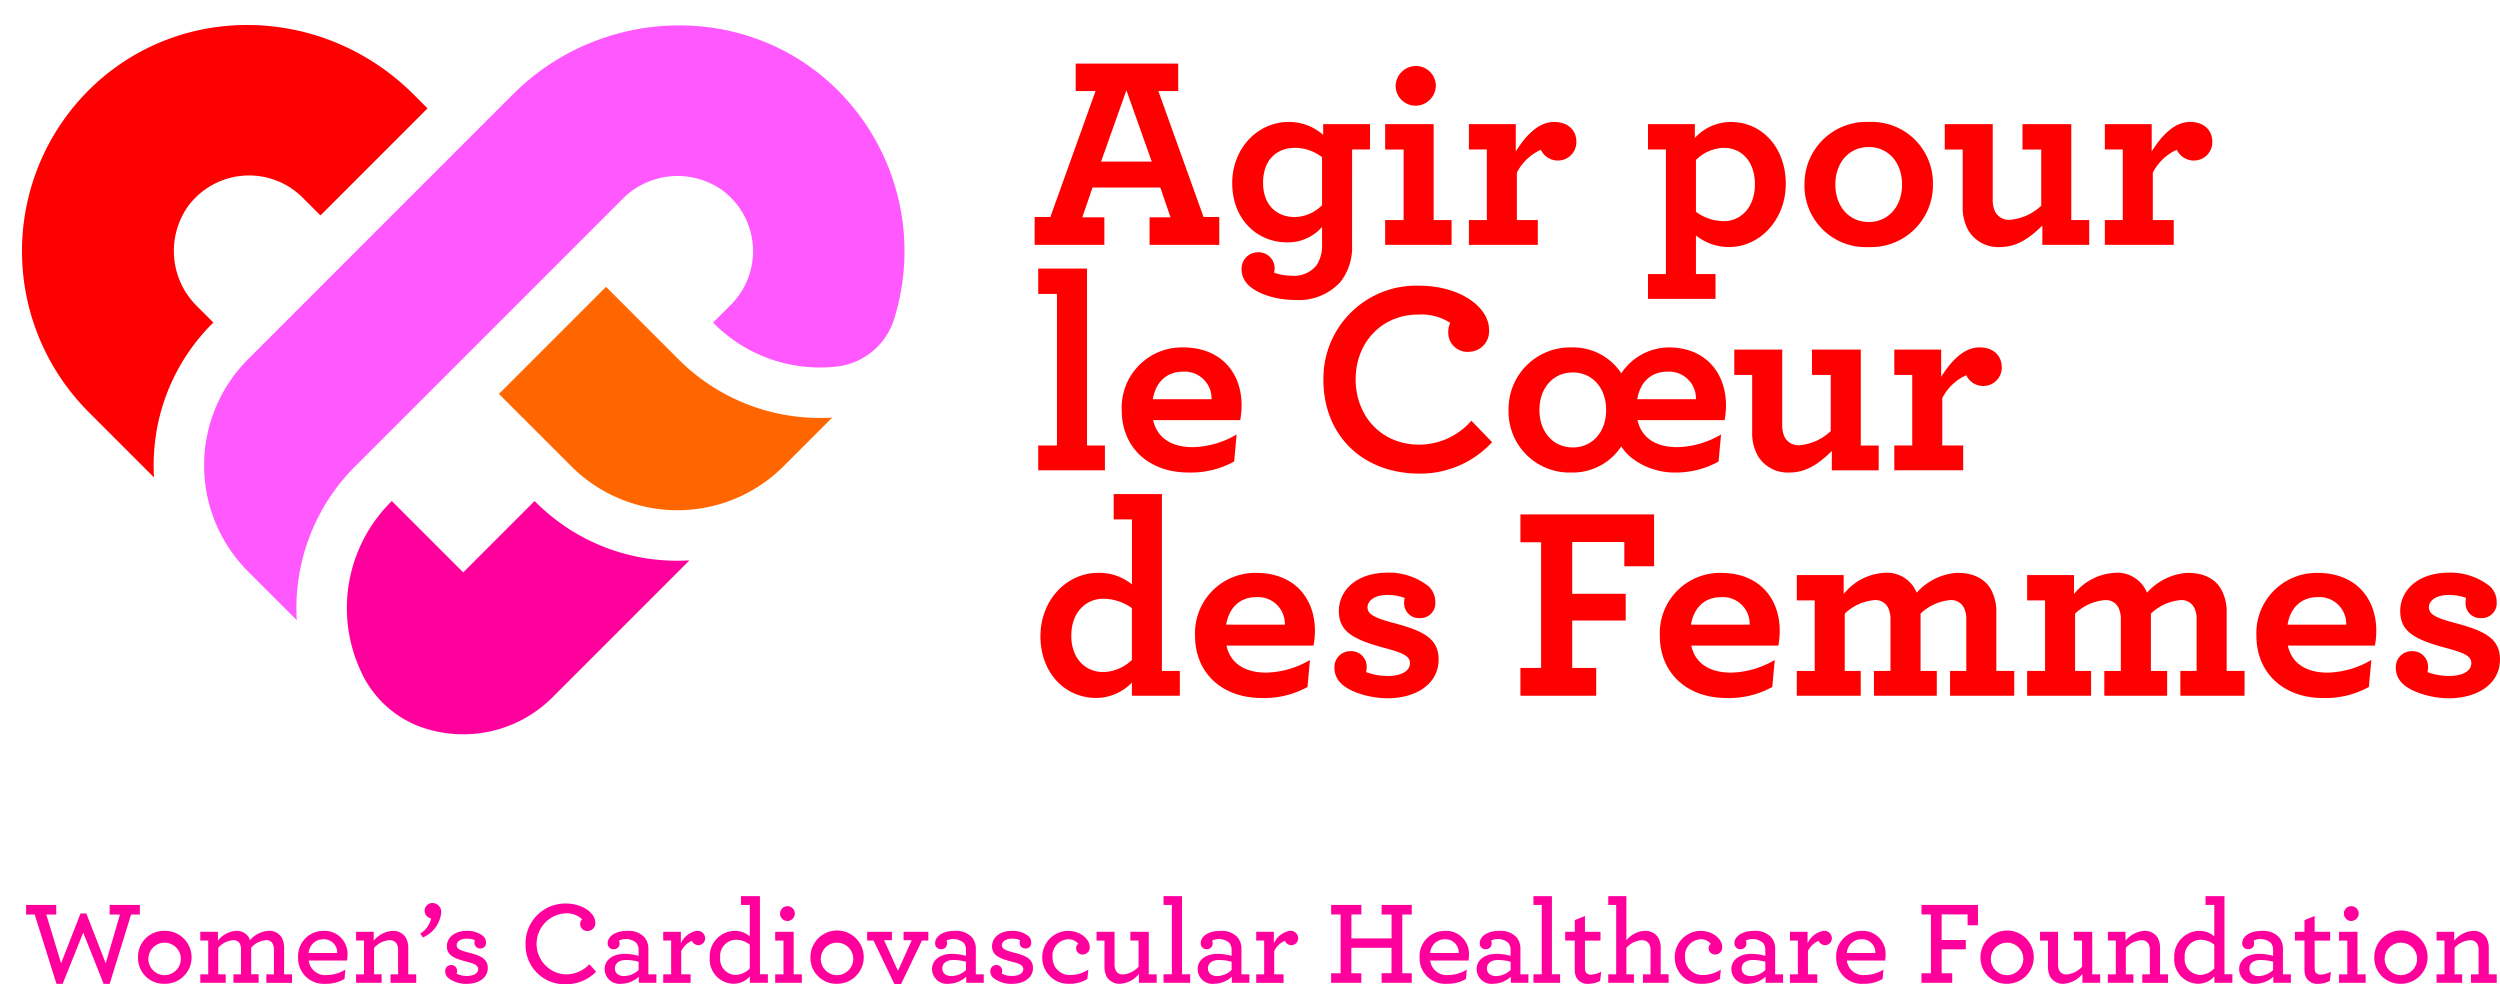 <svg xmlns="http://www.w3.org/2000/svg" xmlns:xlink="http://www.w3.org/1999/xlink" width="336.202" height="132.363" viewBox="0 0 336.202 132.363">
  <defs>
    <clipPath id="clip-path">
      <rect id="Rectangle_560" data-name="Rectangle 560" width="336.202" height="132.363" fill="none"/>
    </clipPath>
  </defs>
  <g id="logo" transform="translate(10 -10)">
    <g id="Group_220" data-name="Group 220" transform="translate(-10 10)" clip-path="url(#clip-path)">
      <path id="Path_2065" data-name="Path 2065" d="M19.577,59.665A26.827,26.827,0,0,1,27.4,42.241l.158-.158-2.149-2.146a10.424,10.424,0,0,1-1.239-13.515,10.2,10.2,0,0,1,15.389-1.14l2.375,2.375a.034.034,0,0,0,.05,0L56.333,13.308a.04.04,0,0,0,0-.052l-1.83-1.83C41.785-1.292,21.123-1.129,9.309,12.431a30.589,30.589,0,0,0,1.446,41.655l7.2,7.2,1.621,1.621a26.985,26.985,0,0,1,0-3.242" transform="translate(1.136 1.292)" fill="red"/>
      <path id="Path_2066" data-name="Path 2066" d="M30.512,64.183a14.245,14.245,0,0,0,7.556,7.461,16.969,16.969,0,0,0,18.3-3.758L74.725,49.528l-.026-.06a26.857,26.857,0,0,1-20.577-7.827l-.158-.156-9.574,9.574a.034.034,0,0,1-.05,0l-9.552-9.55a.034.034,0,0,0-.05,0l-.132.132a20.152,20.152,0,0,0-4.095,22.542" transform="translate(17.929 25.893)" fill="#ff009d"/>
      <path id="Path_2067" data-name="Path 2067" d="M79.582,47.883l6.553-6.552h0a26.873,26.873,0,0,1-20.6-7.757l-9.821-9.823,0,0-14.4,14.4v0l9.73,9.73a20.181,20.181,0,0,0,28.541,0" transform="translate(25.784 14.824)" fill="#f60"/>
      <path id="Path_2068" data-name="Path 2068" d="M22.811,47a20.18,20.18,0,0,0,0,28.538L29.3,82.024A.034.034,0,0,0,29.357,82a26.93,26.93,0,0,1,7.986-20.732l31.2-31.2,0,0v0l2.485-2.483,2.063-2.063a10.42,10.42,0,0,1,13.513-1.241,10.2,10.2,0,0,1,1.142,15.389l-2.4,2.4.156.156a20.093,20.093,0,0,0,16.516,5.751,9.173,9.173,0,0,0,7.7-6.464,30.57,30.57,0,0,0-7.682-30.758C90-1.16,70.4-.594,58.431,11.377l-4.285,4.285-2.4,2.4-14.4,14.4Z" transform="translate(10.549 1.312)" fill="#ff58ff"/>
      <path id="Path_2069" data-name="Path 2069" d="M101.418,18.452l-3.409-9.6-3.409,9.6ZM85.668,25.9h2.113L93.857,8.966H91.189v-3.7h13.788v3.7h-2.669L108.385,25.9H110.5v3.744h-9.376V25.94h2.816l-1.372-4H93.451l-1.372,4h2.966v3.706H85.668Z" transform="translate(53.471 3.284)" fill="red"/>
      <path id="Path_2070" data-name="Path 2070" d="M106.177,18.287c0,2.966,1.816,4.6,4.3,4.6a5.358,5.358,0,0,0,3.632-1.593V14.842a5.885,5.885,0,0,0-3.632-1.262c-2.483,0-4.3,1.631-4.3,4.707m11.97,8.376a7.566,7.566,0,0,1-1.519,4.892,7.534,7.534,0,0,1-6.078,2.483c-2.818,0-5.225-.89-6.375-2.04a2.855,2.855,0,0,1-.888-2.111,2.2,2.2,0,0,1,2.186-2.261,2.148,2.148,0,0,1,2.259,2.113,3.257,3.257,0,0,1-.073.63,7.447,7.447,0,0,0,2.41.408,3.848,3.848,0,0,0,3.3-1.41,4.726,4.726,0,0,0,.741-2.816V24.217a6.09,6.09,0,0,1-4.668,2.076c-4.114,0-7.414-3.149-7.414-7.968,0-4.632,3.373-8.226,7.6-8.226a6.862,6.862,0,0,1,4.632,1.741V10.394h6.3V13.8h-2.409Z" transform="translate(63.681 6.303)" fill="red"/>
      <path id="Path_2071" data-name="Path 2071" d="M116.1,8.134a2.746,2.746,0,0,1,2.743-2.669,2.68,2.68,0,0,1,2.667,2.669,2.745,2.745,0,0,1-2.742,2.669A2.682,2.682,0,0,1,116.1,8.134m-1.408,18.048h2.483V16.694h-2.483V13.285h6.523v12.9h2.41v3.336h-8.933Z" transform="translate(71.585 3.411)" fill="red"/>
      <path id="Path_2072" data-name="Path 2072" d="M136.077,12.765a2.477,2.477,0,0,1-2.407,2.521A2.532,2.532,0,0,1,131.3,13.84a6.745,6.745,0,0,0-3.224,3.076v6.373h2.815v3.336h-9.263V23.289h2.407V13.8h-2.407V10.394h6.3v3.669c1.369-2.186,3.075-3.965,5.15-3.965,2,0,3,1.223,3,2.667" transform="translate(75.914 6.303)" fill="red"/>
      <path id="Path_2073" data-name="Path 2073" d="M150.831,18.473c0-3.114-1.852-4.892-4.15-4.892a5.521,5.521,0,0,0-3.779,1.631v6.968a6.423,6.423,0,0,0,3.779,1.259c2.15,0,4.15-1.741,4.15-4.965M136.454,30.553h2.409V13.8h-2.409V10.393h6.3v1.855a6.612,6.612,0,0,1,4.817-2.15c4.224,0,7.411,3.446,7.411,8.338,0,4.707-3.372,8.486-7.671,8.486a7.15,7.15,0,0,1-4.41-1.558v5.189h2.63v3.336h-9.077Z" transform="translate(85.17 6.302)" fill="red"/>
      <path id="Path_2074" data-name="Path 2074" d="M162.533,18.51c0-2.964-1.855-5.04-4.484-5.04s-4.486,2.076-4.486,5.04,1.855,5.04,4.486,5.04,4.484-2.074,4.484-5.04m-13.12,0a8.319,8.319,0,0,1,8.636-8.412,8.232,8.232,0,0,1,8.634,8.412,8.319,8.319,0,0,1-8.634,8.413,8.235,8.235,0,0,1-8.636-8.413" transform="translate(93.258 6.303)" fill="red"/>
      <path id="Path_2075" data-name="Path 2075" d="M164.252,24.659a6.241,6.241,0,0,1-.815-3.261V13.689h-2.41V10.28h6.45V20.4a3.6,3.6,0,0,0,.333,1.668,2.072,2.072,0,0,0,2,1.074A7.026,7.026,0,0,0,174,21.25v-7.56h-2.519V10.28h6.56v12.9h2.409v3.336h-6.3V23.918c-1.556,1.519-3.3,2.891-5.67,2.891a4.684,4.684,0,0,1-4.224-2.15" transform="translate(100.507 6.416)" fill="red"/>
      <path id="Path_2076" data-name="Path 2076" d="M188.735,12.765a2.478,2.478,0,0,1-2.409,2.521,2.536,2.536,0,0,1-2.373-1.446,6.752,6.752,0,0,0-3.224,3.076v6.373h2.816v3.336h-9.264V23.289h2.409V13.8h-2.409V10.394h6.3v3.669c1.371-2.186,3.076-3.965,5.152-3.965,2,0,3,1.223,3,2.667" transform="translate(108.781 6.303)" fill="red"/>
      <path id="Path_2077" data-name="Path 2077" d="M85.965,46.031h2.521V25.649H85.965V22.238h6.56V46.031h2.409v3.336H85.965Z" transform="translate(53.656 13.88)" fill="red"/>
      <path id="Path_2078" data-name="Path 2078" d="M97.066,35.731h7.893a3.609,3.609,0,0,0-3.892-3.7c-1.778,0-3.557,1.038-4,3.7m.037,2.816c.555,2.521,2.631,3.633,5.337,3.633a12.09,12.09,0,0,0,5.891-1.707L108,44.107a12.006,12.006,0,0,1-6.151,1.483c-5.3,0-8.97-3.336-8.97-8.376a8.1,8.1,0,0,1,8.228-8.449c5.188,0,7.893,3.482,7.893,7.781a11.534,11.534,0,0,1-.185,2Z" transform="translate(57.971 17.954)" fill="red"/>
      <path id="Path_2079" data-name="Path 2079" d="M109.578,36.29A12.485,12.485,0,0,1,122.4,23.654c5.672,0,9.451,2.964,9.451,5.891a2.749,2.749,0,0,1-2.668,3,2.58,2.58,0,0,1-2.816-2.631,3.008,3.008,0,0,1,.26-1.259,7.124,7.124,0,0,0-4.337-1.113c-4.744,0-8.374,3.633-8.374,8.709,0,4.894,3.407,8.783,8.559,8.783a9.353,9.353,0,0,0,7.005-3.224l2.779,2.891a13.1,13.1,0,0,1-9.784,4.224c-7.523,0-12.9-5.041-12.9-12.638" transform="translate(68.395 14.764)" fill="red"/>
      <path id="Path_2080" data-name="Path 2080" d="M142.217,35.731h7.893a3.612,3.612,0,0,0-3.892-3.7c-1.778,0-3.559,1.036-4,3.7m-4.187,1.446c0-2.964-1.855-5.041-4.484-5.041s-4.486,2.077-4.486,5.041,1.855,5.04,4.486,5.04,4.484-2.074,4.484-5.04m15.452,3.3-.333,3.632a11.786,11.786,0,0,1-5.967,1.483c-3.039,0-5.966-1.595-7.114-3.52a7.8,7.8,0,0,1-6.708,3.52,8.187,8.187,0,0,1-8.451-8.413,8.273,8.273,0,0,1,8.451-8.412,7.75,7.75,0,0,1,6.708,3.484,7.731,7.731,0,0,1,6.373-3.484c5,0,7.708,3.484,7.708,7.781a11.359,11.359,0,0,1-.187,2H142.254c.555,2.521,2.631,3.633,5.337,3.633a12.093,12.093,0,0,0,5.891-1.705" transform="translate(77.964 17.954)" fill="red"/>
      <path id="Path_2081" data-name="Path 2081" d="M146.821,43.326a6.26,6.26,0,0,1-.815-3.261V32.356H143.6V28.947h6.45V39.064a3.6,3.6,0,0,0,.333,1.666,2.071,2.071,0,0,0,2,1.075,7.032,7.032,0,0,0,4.187-1.889v-7.56h-2.519V28.947h6.56v12.9h2.409v3.336h-6.3v-2.6c-1.556,1.52-3.3,2.893-5.67,2.893a4.684,4.684,0,0,1-4.224-2.15" transform="translate(89.627 18.068)" fill="red"/>
      <path id="Path_2082" data-name="Path 2082" d="M171.3,31.432a2.477,2.477,0,0,1-2.409,2.521,2.532,2.532,0,0,1-2.371-1.446,6.738,6.738,0,0,0-3.224,3.076v6.373h2.815v3.336h-9.264V41.956h2.41V32.47h-2.41V29.061h6.3V32.73c1.372-2.186,3.076-3.965,5.152-3.965,2,0,3,1.223,3,2.667" transform="translate(97.901 17.954)" fill="red"/>
      <path id="Path_2083" data-name="Path 2083" d="M98.45,63.216V56.248A6.653,6.653,0,0,0,94.6,54.989c-2.261,0-4.3,1.741-4.3,4.965,0,3.114,1.926,4.892,4.3,4.892a5.775,5.775,0,0,0,3.854-1.631m-12.3-3.224c0-4.707,3.409-8.486,7.783-8.486a6.955,6.955,0,0,1,4.52,1.556V44.315H96V40.906h6.485V64.7h2.41v3.334H98.45V66.256a6.677,6.677,0,0,1-4.78,2.074c-4.3,0-7.523-3.446-7.523-8.338" transform="translate(53.77 25.532)" fill="red"/>
      <path id="Path_2084" data-name="Path 2084" d="M103.134,54.4h7.9a3.612,3.612,0,0,0-3.893-3.7c-1.778,0-3.555,1.038-4,3.7m.039,2.816c.554,2.521,2.63,3.632,5.335,3.632a12.1,12.1,0,0,0,5.891-1.7l-.331,3.632a12.017,12.017,0,0,1-6.152,1.483c-5.3,0-8.97-3.336-8.97-8.376a8.1,8.1,0,0,1,8.228-8.449c5.188,0,7.893,3.482,7.893,7.781a11.378,11.378,0,0,1-.185,2Z" transform="translate(61.758 29.606)" fill="red"/>
      <path id="Path_2085" data-name="Path 2085" d="M122.053,53.523a1.979,1.979,0,0,1-2.186-2,2.2,2.2,0,0,1,.073-.7,6.52,6.52,0,0,0-2.3-.406c-1.816,0-2.7.815-2.7,1.668,0,.926.926,1.407,3.408,2.074,3.891,1.038,6.152,2,6.152,4.929,0,3.409-3.187,5.225-6.856,5.225-2.483,0-5.152-.888-6.225-1.964a2.867,2.867,0,0,1-.927-2.188,2.137,2.137,0,0,1,2.149-2.186,2.088,2.088,0,0,1,2.186,2.149,4.034,4.034,0,0,1-.073.668,8.109,8.109,0,0,0,2.928.52c1.629,0,2.964-.557,2.964-1.741,0-.817-.7-1.3-3.185-1.965-4.486-1.186-6.376-2.261-6.376-5.04,0-2.519,2.076-5.15,6.633-5.15a8.546,8.546,0,0,1,5.449,1.852,2.868,2.868,0,0,1,.888,2.076,2,2,0,0,1-2,2.186" transform="translate(68.965 29.592)" fill="red"/>
      <path id="Path_2086" data-name="Path 2086" d="M125.891,63.237h2.781v-16.9h-2.781V42.594h17.973v6.968h-4V46.3h-7.005v6.968h7.189v3.594h-7.189v6.375h3.224v3.744H125.891Z" transform="translate(78.576 26.586)" fill="red"/>
      <path id="Path_2087" data-name="Path 2087" d="M141.623,54.4h7.893a3.609,3.609,0,0,0-3.892-3.7c-1.778,0-3.557,1.038-4,3.7m.037,2.816c.555,2.521,2.633,3.632,5.337,3.632a12.1,12.1,0,0,0,5.891-1.7l-.333,3.632a12.006,12.006,0,0,1-6.151,1.483c-5.3,0-8.97-3.336-8.97-8.376a8.1,8.1,0,0,1,8.228-8.449c5.188,0,7.893,3.482,7.893,7.781a11.378,11.378,0,0,1-.185,2Z" transform="translate(85.782 29.606)" fill="red"/>
      <path id="Path_2088" data-name="Path 2088" d="M148.775,60.625h2.409V51.138h-2.409V47.729h6.3v2.556a7.529,7.529,0,0,1,5.447-2.854A4.315,4.315,0,0,1,164.9,50.1a7.985,7.985,0,0,1,5.41-2.669c2.261,0,3.817.815,4.632,2.334a6.347,6.347,0,0,1,.668,3.039v7.82h2.407v3.336h-8.632V60.625h2.186V53.769a3.621,3.621,0,0,0-.26-1.52,1.907,1.907,0,0,0-1.926-1.148,6.564,6.564,0,0,0-3.966,1.817v7.707H167.6v3.336h-8.449V60.625h2.223V53.769a3.621,3.621,0,0,0-.26-1.52,1.876,1.876,0,0,0-1.926-1.148,6.564,6.564,0,0,0-3.966,1.817v7.707h2.15v3.336h-8.6Z" transform="translate(92.86 29.605)" fill="red"/>
      <path id="Path_2089" data-name="Path 2089" d="M167.848,60.625h2.409V51.138h-2.409V47.729h6.3v2.556a7.529,7.529,0,0,1,5.447-2.854,4.315,4.315,0,0,1,4.374,2.669,7.988,7.988,0,0,1,5.41-2.669c2.261,0,3.817.815,4.632,2.334a6.347,6.347,0,0,1,.668,3.039v7.82h2.407v3.336h-8.634V60.625h2.188V53.769a3.62,3.62,0,0,0-.26-1.52,1.908,1.908,0,0,0-1.928-1.148,6.564,6.564,0,0,0-3.965,1.817v7.707h2.186v3.336h-8.449V60.625h2.223V53.769a3.6,3.6,0,0,0-.26-1.52,1.876,1.876,0,0,0-1.926-1.148,6.564,6.564,0,0,0-3.966,1.817v7.707h2.15v3.336h-8.6Z" transform="translate(104.765 29.605)" fill="red"/>
      <path id="Path_2090" data-name="Path 2090" d="M191.019,54.4h7.893a3.61,3.61,0,0,0-3.892-3.7c-1.778,0-3.557,1.038-4,3.7m.037,2.816c.555,2.521,2.631,3.632,5.337,3.632a12.1,12.1,0,0,0,5.891-1.7l-.333,3.632a12.01,12.01,0,0,1-6.151,1.483c-5.3,0-8.97-3.336-8.97-8.376a8.1,8.1,0,0,1,8.228-8.449c5.188,0,7.893,3.482,7.893,7.781a11.378,11.378,0,0,1-.185,2Z" transform="translate(116.613 29.606)" fill="red"/>
      <path id="Path_2091" data-name="Path 2091" d="M209.938,53.523a1.979,1.979,0,0,1-2.186-2,2.2,2.2,0,0,1,.073-.7,6.52,6.52,0,0,0-2.3-.406c-1.816,0-2.706.815-2.706,1.668,0,.926.926,1.407,3.409,2.074,3.892,1.038,6.151,2,6.151,4.929,0,3.409-3.187,5.225-6.854,5.225-2.483,0-5.152-.888-6.225-1.964a2.867,2.867,0,0,1-.927-2.188,2.137,2.137,0,0,1,2.149-2.186,2.089,2.089,0,0,1,2.186,2.149,3.868,3.868,0,0,1-.075.668,8.126,8.126,0,0,0,2.93.52c1.629,0,2.964-.557,2.964-1.741,0-.817-.7-1.3-3.187-1.965-4.484-1.186-6.375-2.261-6.375-5.04,0-2.519,2.074-5.15,6.633-5.15a8.539,8.539,0,0,1,5.447,1.852,2.863,2.863,0,0,1,.89,2.076,2,2,0,0,1-2,2.186" transform="translate(123.819 29.592)" fill="red"/>
      <path id="Path_2092" data-name="Path 2092" d="M3.32,76.218H2.159v-1.29H6.217v1.29H4.879L6.87,82.776l2.612-6.7h.78l2.61,6.7,1.912-6.558H13.4v-1.29h4.06v1.29H16.281L13.4,85.547h-.812L9.847,78.654,7.077,85.547H6.25Z" transform="translate(1.347 46.768)" fill="#ff009d"/>
      <path id="Path_2093" data-name="Path 2093" d="M11.429,80.642a3.477,3.477,0,0,1,3.583-3.567,3.559,3.559,0,1,1,0,7.117,3.454,3.454,0,0,1-3.583-3.55m5.748,0a2.183,2.183,0,1,0-2.165,2.389,2.2,2.2,0,0,0,2.165-2.389" transform="translate(7.134 48.108)" fill="#ff009d"/>
      <path id="Path_2094" data-name="Path 2094" d="M16.584,82.918h1.067V78.38H16.584V77.2h2.371V78.4a3.354,3.354,0,0,1,2.422-1.322,1.912,1.912,0,0,1,1.671.781,1.576,1.576,0,0,1,.206.478,3.654,3.654,0,0,1,2.42-1.259,1.941,1.941,0,0,1,1.912.987,3.032,3.032,0,0,1,.27,1.306v3.55h1.067v1.147H25.468V82.918h1.018V79.669a2.16,2.16,0,0,0-.127-.78.93.93,0,0,0-.971-.557,2.945,2.945,0,0,0-1.959,1v3.583h1v1.147H21.042V82.918h1.018V79.669a2.187,2.187,0,0,0-.112-.78.943.943,0,0,0-.971-.557A2.96,2.96,0,0,0,19,79.353v3.565h1v1.147H16.584Z" transform="translate(10.351 48.107)" fill="#ff009d"/>
      <path id="Path_2095" data-name="Path 2095" d="M26.113,81.07A2.235,2.235,0,0,0,28.6,83.013a4.772,4.772,0,0,0,2.436-.731l-.11,1.257a4.776,4.776,0,0,1-2.532.653,3.442,3.442,0,0,1-3.71-3.536,3.4,3.4,0,0,1,3.406-3.581,3.081,3.081,0,0,1,3.234,3.263,4.914,4.914,0,0,1-.065.732Zm0-1.018h3.836a1.792,1.792,0,0,0-1.894-1.847,1.947,1.947,0,0,0-1.942,1.847" transform="translate(15.404 48.108)" fill="#ff009d"/>
      <path id="Path_2096" data-name="Path 2096" d="M31.854,78.4a3.577,3.577,0,0,1,2.5-1.322,2.005,2.005,0,0,1,1.8.875,2.818,2.818,0,0,1,.349,1.434v3.534H37.57v1.147H34.115V82.918h1.018V79.686a1.706,1.706,0,0,0-.159-.812,1.037,1.037,0,0,0-1.018-.541A3.06,3.06,0,0,0,31.9,79.367v3.55h1.02v1.147H29.483V82.918h1.065V78.38H29.483V77.2h2.371Z" transform="translate(18.402 48.107)" fill="#ff009d"/>
      <path id="Path_2097" data-name="Path 2097" d="M34.794,78.895a3.254,3.254,0,0,0,1.465-2.055,1.042,1.042,0,0,1,.206-2.069,1.2,1.2,0,0,1,1.147,1.355A4.094,4.094,0,0,1,35.159,79.4Z" transform="translate(21.717 46.669)" fill="#ff009d"/>
      <path id="Path_2098" data-name="Path 2098" d="M41.622,79.447a.763.763,0,0,1-.828-.765.881.881,0,0,1,.065-.349,2.69,2.69,0,0,0-1.1-.208c-.875,0-1.353.43-1.353.875,0,.51.526.718,1.624,1,1.48.382,2.563.78,2.563,2.069,0,1.369-1.306,2.133-2.8,2.133a3.954,3.954,0,0,1-2.548-.81,1.212,1.212,0,0,1-.382-.892.792.792,0,0,1,.78-.828.775.775,0,0,1,.814.8.836.836,0,0,1-.065.349,2.826,2.826,0,0,0,1.4.318c.828,0,1.5-.318,1.5-.924,0-.494-.494-.731-1.512-.986-1.751-.447-2.691-.875-2.691-2.1,0-1.051.94-2.055,2.691-2.055A3.342,3.342,0,0,1,42,77.807a1.148,1.148,0,0,1,.351.828.734.734,0,0,1-.732.812" transform="translate(23.008 48.107)" fill="#ff009d"/>
      <path id="Path_2099" data-name="Path 2099" d="M43.516,80.272a5.348,5.348,0,0,1,5.4-5.462c2.293,0,3.981,1.306,3.981,2.563a1.047,1.047,0,0,1-1.02,1.132.946.946,0,0,1-1.018-.955.781.781,0,0,1,.271-.606,2.986,2.986,0,0,0-2.245-.812,4.112,4.112,0,0,0,.08,8.215A4.356,4.356,0,0,0,52.1,82.978l.908,1a5.6,5.6,0,0,1-4.044,1.688,5.249,5.249,0,0,1-5.446-5.4" transform="translate(27.161 46.694)" fill="#ff009d"/>
      <path id="Path_2100" data-name="Path 2100" d="M50.064,82.233c0-1.257,1.114-2.069,2.69-2.069a7.353,7.353,0,0,1,1.879.271v-.781a1.5,1.5,0,0,0-.3-.955A2.148,2.148,0,0,0,52,78.381a1,1,0,0,1,.08.382.765.765,0,0,1-.8.781.776.776,0,0,1-.81-.812c0-.814.89-1.657,2.643-1.657a2.91,2.91,0,0,1,2.308.861,2.379,2.379,0,0,1,.525,1.574v3.409H57.02v1.145H54.665v-.827a3.568,3.568,0,0,1-2.357.955,2.007,2.007,0,0,1-2.245-1.959m4.569.112V81.231a6.36,6.36,0,0,0-1.673-.239c-.97,0-1.512.461-1.512,1.13,0,.62.463,1.035,1.259,1.035a2.975,2.975,0,0,0,1.926-.812" transform="translate(31.248 48.108)" fill="#ff009d"/>
      <path id="Path_2101" data-name="Path 2101" d="M60.551,78.078a.914.914,0,0,1-.877.923.97.97,0,0,1-.906-.588A2.851,2.851,0,0,0,57.335,79.8v3.122h1.259v1.147H54.915V82.918h1.067V78.38H54.915V77.2h2.371v1.561a2.9,2.9,0,0,1,2.134-1.688,1.008,1.008,0,0,1,1.13,1" transform="translate(34.276 48.107)" fill="#ff009d"/>
      <path id="Path_2102" data-name="Path 2102" d="M58.767,82.466a3.425,3.425,0,0,1,3.343-3.6,2.994,2.994,0,0,1,2.038.749V75.38H62.97V74.2h2.547V84.71h1.067v1.147h-2.42v-.875a2.9,2.9,0,0,1-2.181,1,3.268,3.268,0,0,1-3.216-3.52m5.381,1.449V80.73a2.949,2.949,0,0,0-1.878-.668,2.18,2.18,0,0,0-2.1,2.388,2.125,2.125,0,0,0,2.071,2.342,2.664,2.664,0,0,0,1.91-.877" transform="translate(36.68 46.314)" fill="#ff009d"/>
      <path id="Path_2103" data-name="Path 2103" d="M64.186,84.191H65.3V79.654H64.186V78.474h2.483v5.717h1.1v1.145H64.186Zm.653-8.168a.995.995,0,0,1,1.99,0,1.019,1.019,0,0,1-1,1,.994.994,0,0,1-.987-1" transform="translate(40.063 46.835)" fill="#ff009d"/>
      <path id="Path_2104" data-name="Path 2104" d="M67.106,80.642a3.583,3.583,0,1,1,3.583,3.55,3.477,3.477,0,0,1-3.583-3.55m5.748,0a2.183,2.183,0,1,0-2.165,2.389,2.2,2.2,0,0,0,2.165-2.389" transform="translate(41.885 48.108)" fill="#ff009d"/>
      <path id="Path_2105" data-name="Path 2105" d="M72.661,78.331H71.8V77.153H75.13v1.13H74.077l1.863,4.122L77.8,78.284H76.7v-1.13h3.328v1.178h-.861l-2.818,5.875h-.875Z" transform="translate(44.816 48.156)" fill="#ff009d"/>
      <path id="Path_2106" data-name="Path 2106" d="M77.172,82.233c0-1.257,1.114-2.069,2.69-2.069a7.354,7.354,0,0,1,1.879.271v-.781a1.5,1.5,0,0,0-.3-.955,2.148,2.148,0,0,0-2.326-.318,1,1,0,0,1,.08.382.765.765,0,0,1-.8.781.776.776,0,0,1-.81-.812c0-.814.89-1.657,2.643-1.657a2.91,2.91,0,0,1,2.308.861,2.379,2.379,0,0,1,.525,1.574v3.409h1.067v1.145H81.773v-.827a3.565,3.565,0,0,1-2.357.955,2.007,2.007,0,0,1-2.245-1.959m4.569.112V81.231a6.36,6.36,0,0,0-1.673-.239c-.97,0-1.512.461-1.512,1.13,0,.62.463,1.035,1.259,1.035a2.975,2.975,0,0,0,1.926-.812" transform="translate(48.168 48.108)" fill="#ff009d"/>
      <path id="Path_2107" data-name="Path 2107" d="M86.764,79.447a.763.763,0,0,1-.828-.765A.881.881,0,0,1,86,78.333a2.69,2.69,0,0,0-1.1-.208c-.875,0-1.353.43-1.353.875,0,.51.526.718,1.624,1,1.48.382,2.563.78,2.563,2.069,0,1.369-1.306,2.133-2.8,2.133a3.954,3.954,0,0,1-2.548-.81A1.206,1.206,0,0,1,82,82.5a.792.792,0,0,1,.78-.828.775.775,0,0,1,.814.8.836.836,0,0,1-.065.349,2.826,2.826,0,0,0,1.4.318c.828,0,1.5-.318,1.5-.924,0-.494-.494-.731-1.512-.986-1.751-.447-2.691-.875-2.691-2.1,0-1.051.94-2.055,2.691-2.055a3.342,3.342,0,0,1,2.228.732,1.148,1.148,0,0,1,.351.828.734.734,0,0,1-.732.812" transform="translate(51.184 48.107)" fill="#ff009d"/>
      <path id="Path_2108" data-name="Path 2108" d="M86.3,80.609a3.515,3.515,0,0,1,3.438-3.534c1.7,0,2.946,1.114,2.946,2.165a.957.957,0,0,1-.971,1.018.855.855,0,0,1-.861-.859.724.724,0,0,1,.287-.573,1.629,1.629,0,0,0-1.4-.62,2.207,2.207,0,0,0-2.053,2.436,2.311,2.311,0,0,0,2.451,2.371,4.525,4.525,0,0,0,2.357-.731l-.127,1.257a4.359,4.359,0,0,1-2.357.653,3.514,3.514,0,0,1-3.71-3.583" transform="translate(53.864 48.108)" fill="#ff009d"/>
      <path id="Path_2109" data-name="Path 2109" d="M92.18,83.236a2.9,2.9,0,0,1-.318-1.4v-3.5H90.795V77.153h2.42v4.379a1.72,1.72,0,0,0,.175.828,1,1,0,0,0,1,.526,3.162,3.162,0,0,0,2.055-1.036V78.332h-1.1V77.153h2.469V82.87h1.067v1.145H96.494V82.821a3.58,3.58,0,0,1-2.5,1.322,2,2,0,0,1-1.814-.908" transform="translate(56.671 48.156)" fill="#ff009d"/>
      <path id="Path_2110" data-name="Path 2110" d="M96.342,84.71h1.114V75.38H96.342V74.2h2.483V84.71h1.1v1.147H96.342Z" transform="translate(60.133 46.314)" fill="#ff009d"/>
      <path id="Path_2111" data-name="Path 2111" d="M99.165,82.233c0-1.257,1.114-2.069,2.69-2.069a7.353,7.353,0,0,1,1.879.271v-.781a1.5,1.5,0,0,0-.3-.955,2.148,2.148,0,0,0-2.326-.318,1,1,0,0,1,.08.382.765.765,0,0,1-.8.781.776.776,0,0,1-.81-.812c0-.814.89-1.657,2.643-1.657a2.91,2.91,0,0,1,2.308.861,2.379,2.379,0,0,1,.525,1.574v3.409h1.069v1.145h-2.357v-.827a3.565,3.565,0,0,1-2.357.955,2.007,2.007,0,0,1-2.245-1.959m4.569.112V81.231a6.36,6.36,0,0,0-1.673-.239c-.97,0-1.512.461-1.512,1.13,0,.62.463,1.035,1.259,1.035a2.975,2.975,0,0,0,1.926-.812" transform="translate(61.895 48.108)" fill="#ff009d"/>
      <path id="Path_2112" data-name="Path 2112" d="M109.652,78.078a.914.914,0,0,1-.875.923.972.972,0,0,1-.908-.588,2.851,2.851,0,0,0-1.433,1.384v3.122h1.257v1.147h-3.677V82.918h1.067V78.38h-1.067V77.2h2.371v1.561a2.9,2.9,0,0,1,2.134-1.688,1.008,1.008,0,0,1,1.13,1" transform="translate(64.923 48.107)" fill="#ff009d"/>
      <path id="Path_2113" data-name="Path 2113" d="M110.22,84.114h1.273v-7.9H110.22v-1.29h4.06v1.29h-1.338v3.216h5.4V76.218H117v-1.29h4.059v1.29h-1.273v7.9h1.273V85.4H117v-1.29h1.337V80.691h-5.4v3.424h1.338V85.4h-4.06Z" transform="translate(68.796 46.768)" fill="#ff009d"/>
      <path id="Path_2114" data-name="Path 2114" d="M118.974,81.07a2.235,2.235,0,0,0,2.483,1.943,4.772,4.772,0,0,0,2.436-.731l-.11,1.257a4.772,4.772,0,0,1-2.532.653,3.442,3.442,0,0,1-3.71-3.536,3.4,3.4,0,0,1,3.406-3.581,3.08,3.08,0,0,1,3.234,3.263,5.149,5.149,0,0,1-.063.732Zm0-1.018h3.836a1.792,1.792,0,0,0-1.894-1.847,1.947,1.947,0,0,0-1.943,1.847" transform="translate(73.365 48.108)" fill="#ff009d"/>
      <path id="Path_2115" data-name="Path 2115" d="M122.265,82.233c0-1.257,1.114-2.069,2.691-2.069a7.351,7.351,0,0,1,1.878.271v-.781a1.5,1.5,0,0,0-.3-.955,2.148,2.148,0,0,0-2.326-.318,1,1,0,0,1,.081.382.767.767,0,0,1-.8.781.776.776,0,0,1-.81-.812c0-.814.89-1.657,2.643-1.657a2.91,2.91,0,0,1,2.308.861,2.379,2.379,0,0,1,.525,1.574v3.409h1.069v1.145h-2.357v-.827a3.565,3.565,0,0,1-2.357.955,2.007,2.007,0,0,1-2.245-1.959m4.569.112V81.231a6.36,6.36,0,0,0-1.673-.239c-.97,0-1.512.461-1.512,1.13,0,.62.463,1.035,1.259,1.035a2.975,2.975,0,0,0,1.926-.812" transform="translate(76.314 48.108)" fill="#ff009d"/>
      <path id="Path_2116" data-name="Path 2116" d="M126.969,84.71h1.114V75.38h-1.114V74.2h2.483V84.71h1.1v1.147h-3.583Z" transform="translate(79.25 46.314)" fill="#ff009d"/>
      <path id="Path_2117" data-name="Path 2117" d="M131.092,84.1a2.4,2.4,0,0,1-.208-1V79.151H129.6V77.973h1.29V76.4l1.369-.557v2.134h2.085v1.178h-2.085v3.71a1.244,1.244,0,0,0,.1.526.818.818,0,0,0,.781.335,3.31,3.31,0,0,0,1.3-.383l-.143,1.226a3.277,3.277,0,0,1-1.545.4,1.709,1.709,0,0,1-1.655-.859" transform="translate(80.889 47.336)" fill="#ff009d"/>
      <path id="Path_2118" data-name="Path 2118" d="M133.163,75.381V74.2H135.6v5.938a3.421,3.421,0,0,1,2.435-1.273,2.06,2.06,0,0,1,1.72.732,2.562,2.562,0,0,1,.461,1.575v3.536h1.067v1.145h-3.455V84.711h1.02V81.479a1.518,1.518,0,0,0-.271-.973,1.15,1.15,0,0,0-.94-.38,2.985,2.985,0,0,0-2.037,1.035v3.55h1.018v1.145h-3.455V84.711h1.067V75.381Z" transform="translate(83.116 46.315)" fill="#ff009d"/>
      <path id="Path_2119" data-name="Path 2119" d="M138.671,80.609a3.515,3.515,0,0,1,3.438-3.534c1.7,0,2.946,1.114,2.946,2.165a.957.957,0,0,1-.971,1.018.855.855,0,0,1-.861-.859.724.724,0,0,1,.287-.573,1.63,1.63,0,0,0-1.4-.62,2.207,2.207,0,0,0-2.053,2.436,2.311,2.311,0,0,0,2.451,2.371,4.52,4.52,0,0,0,2.357-.731l-.127,1.257a4.36,4.36,0,0,1-2.357.653,3.514,3.514,0,0,1-3.71-3.583" transform="translate(86.554 48.108)" fill="#ff009d"/>
      <path id="Path_2120" data-name="Path 2120" d="M143.356,82.233c0-1.257,1.114-2.069,2.69-2.069a7.377,7.377,0,0,1,1.879.271v-.781a1.486,1.486,0,0,0-.3-.955,2.146,2.146,0,0,0-2.324-.318,1,1,0,0,1,.08.382.765.765,0,0,1-.8.781.778.778,0,0,1-.812-.812c0-.814.892-1.657,2.644-1.657a2.913,2.913,0,0,1,2.308.861,2.379,2.379,0,0,1,.525,1.574v3.409h1.067v1.145h-2.355v-.827a3.568,3.568,0,0,1-2.357.955,2.007,2.007,0,0,1-2.245-1.959m4.569.112V81.231a6.36,6.36,0,0,0-1.673-.239c-.97,0-1.512.461-1.512,1.13,0,.62.463,1.035,1.259,1.035a2.978,2.978,0,0,0,1.926-.812" transform="translate(89.478 48.108)" fill="#ff009d"/>
      <path id="Path_2121" data-name="Path 2121" d="M153.843,78.078a.914.914,0,0,1-.877.923.97.97,0,0,1-.906-.588,2.851,2.851,0,0,0-1.433,1.384v3.122h1.257v1.147h-3.677V82.918h1.067V78.38h-1.067V77.2h2.371v1.561a2.9,2.9,0,0,1,2.134-1.688,1.008,1.008,0,0,1,1.13,1" transform="translate(92.506 48.107)" fill="#ff009d"/>
      <path id="Path_2122" data-name="Path 2122" d="M153.472,81.07a2.235,2.235,0,0,0,2.483,1.943,4.772,4.772,0,0,0,2.436-.731l-.112,1.257a4.768,4.768,0,0,1-2.532.653,3.443,3.443,0,0,1-3.71-3.536,3.4,3.4,0,0,1,3.408-3.581,3.079,3.079,0,0,1,3.232,3.263,4.924,4.924,0,0,1-.063.732Zm0-1.018h3.836a1.793,1.793,0,0,0-1.894-1.847,1.947,1.947,0,0,0-1.942,1.847" transform="translate(94.897 48.108)" fill="#ff009d"/>
      <path id="Path_2123" data-name="Path 2123" d="M159.1,84.114h1.273v-7.9H159.1v-1.29h7.595v2.738H165.3V76.2h-3.487v3.44h3.248V80.9h-3.248v3.216h1.418V85.4H159.1Z" transform="translate(99.302 46.768)" fill="#ff009d"/>
      <path id="Path_2124" data-name="Path 2124" d="M163.986,80.642a3.582,3.582,0,1,1,3.583,3.55,3.477,3.477,0,0,1-3.583-3.55m5.748,0a2.183,2.183,0,1,0-2.165,2.389,2.2,2.2,0,0,0,2.165-2.389" transform="translate(102.354 48.108)" fill="#ff009d"/>
      <path id="Path_2125" data-name="Path 2125" d="M170.3,83.236a2.878,2.878,0,0,1-.318-1.4v-3.5h-1.067V77.153h2.42v4.379a1.72,1.72,0,0,0,.175.828,1,1,0,0,0,1,.526,3.162,3.162,0,0,0,2.055-1.036V78.332h-1.1V77.153h2.469V82.87H177v1.145h-2.389V82.821a3.58,3.58,0,0,1-2.5,1.322,2,2,0,0,1-1.814-.908" transform="translate(105.431 48.156)" fill="#ff009d"/>
      <path id="Path_2126" data-name="Path 2126" d="M176.9,78.4a3.577,3.577,0,0,1,2.5-1.322,2.005,2.005,0,0,1,1.8.875,2.818,2.818,0,0,1,.349,1.434v3.534h1.067v1.147h-3.455V82.918h1.018V79.686a1.706,1.706,0,0,0-.159-.812A1.037,1.037,0,0,0,179,78.333a3.057,3.057,0,0,0-2.055,1.035v3.55h1.02v1.147h-3.438V82.918H175.6V78.38h-1.065V77.2H176.9Z" transform="translate(108.937 48.107)" fill="#ff009d"/>
      <path id="Path_2127" data-name="Path 2127" d="M180.029,82.466a3.425,3.425,0,0,1,3.344-3.6,2.994,2.994,0,0,1,2.038.749V75.38h-1.178V74.2h2.547V84.71h1.067v1.147h-2.42v-.875a2.9,2.9,0,0,1-2.181,1,3.27,3.27,0,0,1-3.217-3.52m5.382,1.449V80.73a2.953,2.953,0,0,0-1.878-.668,2.18,2.18,0,0,0-2.1,2.388,2.125,2.125,0,0,0,2.071,2.342,2.664,2.664,0,0,0,1.91-.877" transform="translate(112.368 46.314)" fill="#ff009d"/>
      <path id="Path_2128" data-name="Path 2128" d="M185.4,82.233c0-1.257,1.114-2.069,2.69-2.069a7.377,7.377,0,0,1,1.879.271v-.781a1.487,1.487,0,0,0-.3-.955,2.146,2.146,0,0,0-2.324-.318,1,1,0,0,1,.08.382.765.765,0,0,1-.8.781.778.778,0,0,1-.812-.812c0-.814.892-1.657,2.644-1.657a2.913,2.913,0,0,1,2.308.861,2.379,2.379,0,0,1,.525,1.574v3.409h1.067v1.145H190v-.827a3.568,3.568,0,0,1-2.357.955,2.007,2.007,0,0,1-2.245-1.959m4.569.112V81.231a6.36,6.36,0,0,0-1.673-.239c-.97,0-1.512.461-1.512,1.13,0,.62.463,1.035,1.259,1.035a2.978,2.978,0,0,0,1.926-.812" transform="translate(115.721 48.108)" fill="#ff009d"/>
      <path id="Path_2129" data-name="Path 2129" d="M191.513,84.1a2.4,2.4,0,0,1-.206-1V79.151h-1.29V77.973h1.29V76.4l1.368-.557v2.134h2.087v1.178h-2.087v3.71a1.244,1.244,0,0,0,.1.526.82.82,0,0,0,.781.335,3.31,3.31,0,0,0,1.306-.383l-.145,1.226a3.272,3.272,0,0,1-1.545.4,1.709,1.709,0,0,1-1.655-.859" transform="translate(118.602 47.336)" fill="#ff009d"/>
      <path id="Path_2130" data-name="Path 2130" d="M193.672,84.191h1.114V79.654h-1.114V78.474h2.483v5.717h1.1v1.145h-3.583Zm.653-8.168a.995.995,0,0,1,1.99,0,1.019,1.019,0,0,1-1,1,.994.994,0,0,1-.987-1" transform="translate(120.883 46.835)" fill="#ff009d"/>
      <path id="Path_2131" data-name="Path 2131" d="M196.592,80.642a3.583,3.583,0,1,1,3.583,3.55,3.477,3.477,0,0,1-3.583-3.55m5.748,0a2.183,2.183,0,1,0-2.165,2.389,2.2,2.2,0,0,0,2.165-2.389" transform="translate(122.706 48.108)" fill="#ff009d"/>
      <path id="Path_2132" data-name="Path 2132" d="M204.119,78.4a3.577,3.577,0,0,1,2.5-1.322,2.005,2.005,0,0,1,1.8.875,2.818,2.818,0,0,1,.349,1.434v3.534h1.067v1.147H206.38V82.918H207.4V79.686a1.705,1.705,0,0,0-.159-.812,1.037,1.037,0,0,0-1.018-.541,3.057,3.057,0,0,0-2.055,1.035v3.55h1.02v1.147h-3.438V82.918h1.065V78.38h-1.065V77.2h2.371Z" transform="translate(125.924 48.107)" fill="#ff009d"/>
    </g>
  </g>
</svg>
